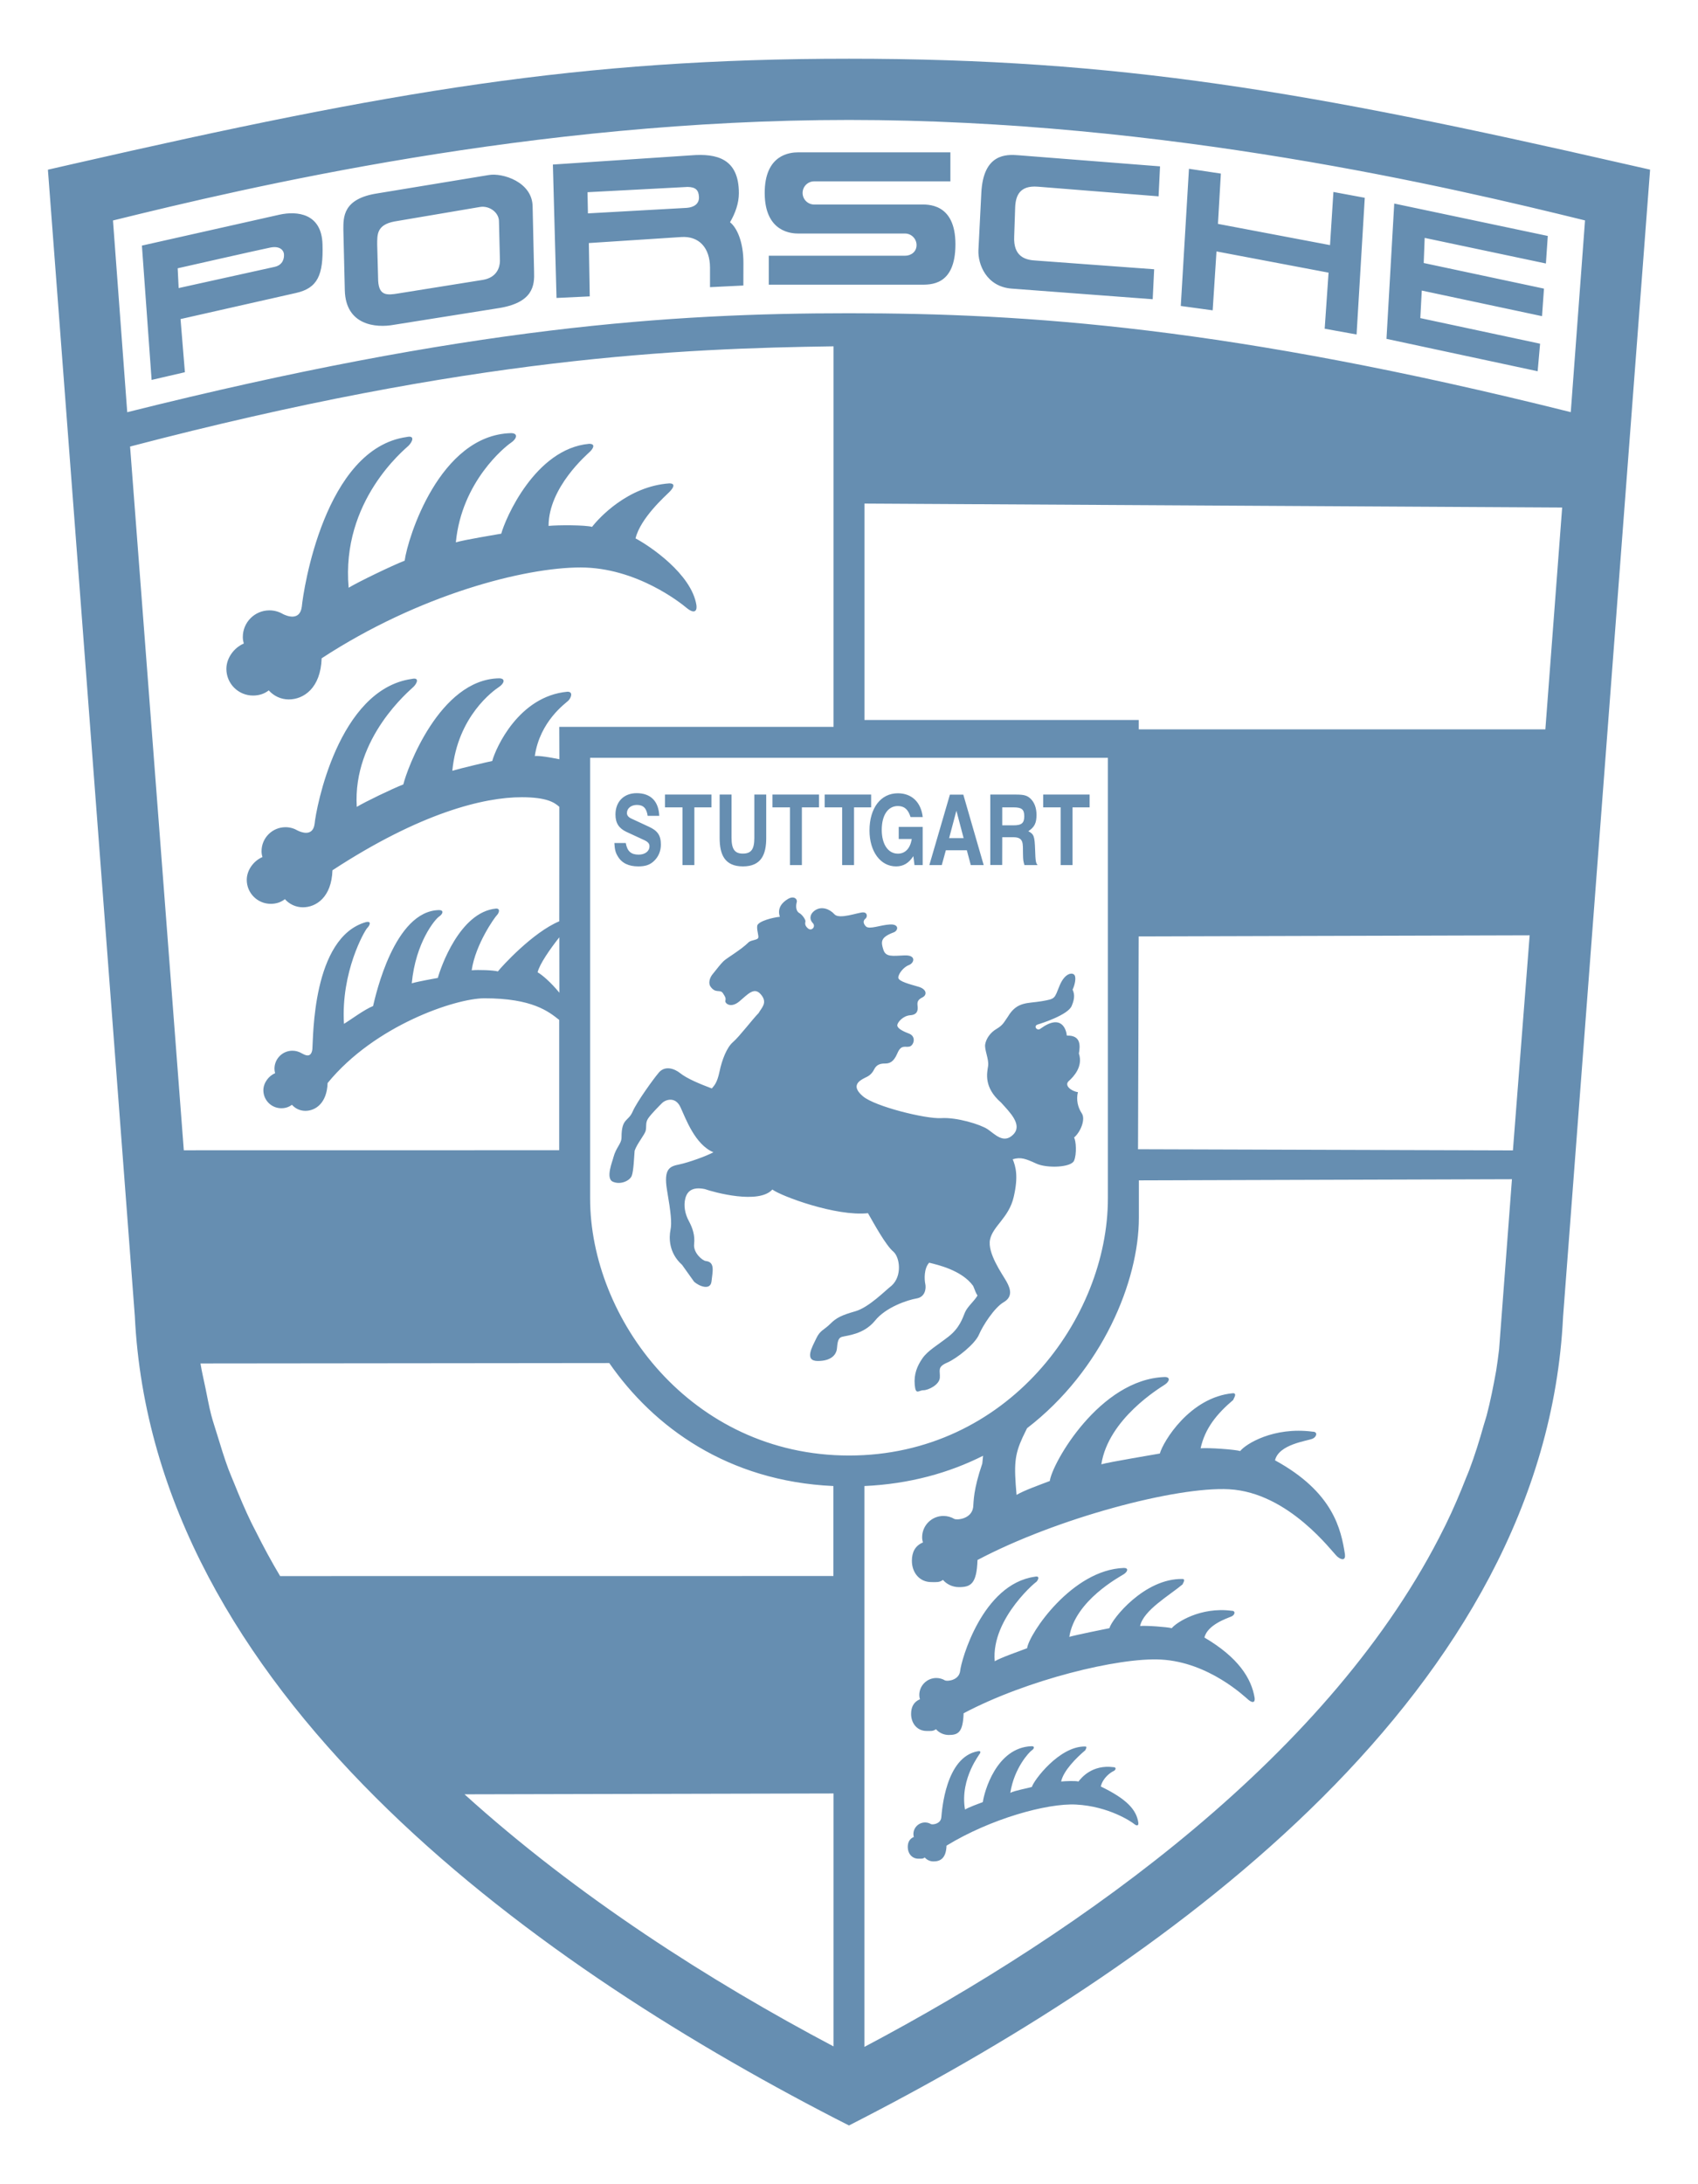 <svg width="28" height="36" viewBox="0 0 28 36" fill="none" xmlns="http://www.w3.org/2000/svg">
<path d="M19.861 26.99C19.912 26.776 20.24 26.672 20.31 26.641C20.363 26.617 20.381 26.549 20.31 26.549C19.794 26.481 19.394 26.744 19.322 26.836C19.251 26.816 18.902 26.79 18.8 26.8C18.857 26.538 19.281 26.299 19.509 26.107C19.476 26.135 19.57 26.025 19.499 26.025C18.873 26.012 18.335 26.683 18.294 26.836C18.243 26.846 17.735 26.948 17.633 26.979C17.726 26.378 18.471 25.986 18.533 25.945C18.595 25.904 18.615 25.843 18.533 25.843C17.675 25.872 16.968 26.932 16.937 27.166C16.804 27.217 16.505 27.32 16.403 27.381C16.339 26.659 17.152 26.011 17.083 26.08C17.124 26.039 17.154 25.968 17.063 25.988C16.197 26.11 15.848 27.373 15.833 27.541C15.813 27.699 15.619 27.714 15.584 27.697C15.542 27.672 15.493 27.657 15.44 27.657C15.285 27.657 15.159 27.783 15.159 27.938C15.159 27.965 15.163 27.983 15.17 28.007C15.069 28.05 15.024 28.133 15.024 28.249C15.024 28.404 15.124 28.53 15.28 28.53C15.345 28.53 15.386 28.537 15.434 28.501C15.485 28.559 15.561 28.596 15.645 28.596C15.8 28.596 15.879 28.554 15.89 28.238C16.929 27.688 18.445 27.315 19.144 27.353C19.935 27.396 20.526 27.966 20.587 28.017C20.648 28.068 20.699 28.068 20.689 27.986C20.637 27.663 20.419 27.318 19.861 26.99ZM18.152 29.445C18.187 29.299 18.316 29.212 18.364 29.19C18.4 29.174 18.413 29.127 18.364 29.127C18.011 29.08 17.833 29.3 17.784 29.363C17.735 29.349 17.568 29.356 17.498 29.363C17.537 29.184 17.747 28.973 17.903 28.842C17.88 28.861 17.945 28.786 17.896 28.786C17.468 28.777 17.044 29.348 17.016 29.452C16.938 29.477 16.739 29.509 16.66 29.55C16.724 29.139 16.971 28.879 17.012 28.851C17.054 28.823 17.068 28.781 17.012 28.781C16.426 28.801 16.228 29.542 16.207 29.702C16.116 29.737 15.983 29.784 15.913 29.825C15.822 29.302 16.186 28.88 16.139 28.927C16.167 28.899 16.188 28.85 16.125 28.864C15.591 28.959 15.533 29.843 15.522 29.958C15.508 30.066 15.376 30.077 15.352 30.065C15.323 30.048 15.29 30.038 15.254 30.038C15.148 30.038 15.062 30.124 15.062 30.23C15.062 30.248 15.065 30.261 15.069 30.277C15 30.306 14.969 30.363 14.969 30.443C14.969 30.549 15.038 30.635 15.144 30.635C15.188 30.635 15.217 30.64 15.249 30.615C15.284 30.655 15.336 30.68 15.393 30.68C15.499 30.68 15.601 30.636 15.608 30.42C16.331 29.978 17.268 29.717 17.746 29.743C18.287 29.772 18.659 30.027 18.701 30.062C18.743 30.097 18.778 30.097 18.771 30.041C18.739 29.818 18.563 29.644 18.152 29.445ZM15.115 21.401C15.258 21.377 15.274 21.234 15.258 21.162C15.242 21.09 15.234 20.907 15.322 20.812C15.449 20.844 15.856 20.931 16.047 21.194C16.079 21.266 16.087 21.306 16.119 21.353C16.063 21.449 15.952 21.536 15.912 21.632C15.872 21.728 15.824 21.887 15.641 22.03C15.458 22.173 15.299 22.261 15.211 22.388C15.123 22.515 15.068 22.651 15.084 22.826C15.1 23.001 15.148 22.914 15.227 22.914C15.306 22.914 15.49 22.826 15.498 22.707C15.506 22.588 15.45 22.532 15.617 22.46C15.784 22.388 16.079 22.149 16.143 21.998C16.207 21.847 16.398 21.552 16.549 21.464C16.7 21.376 16.668 21.249 16.597 21.122C16.525 20.995 16.278 20.652 16.326 20.429C16.374 20.206 16.637 20.071 16.716 19.728C16.796 19.386 16.748 19.226 16.7 19.107C16.835 19.067 16.915 19.099 17.09 19.179C17.265 19.259 17.663 19.243 17.711 19.131C17.759 19.019 17.743 18.797 17.711 18.749C17.823 18.653 17.902 18.446 17.839 18.351C17.775 18.255 17.743 18.128 17.775 18.001C17.664 17.985 17.544 17.89 17.624 17.818C17.704 17.746 17.863 17.579 17.791 17.364C17.815 17.229 17.823 17.061 17.592 17.069C17.584 16.981 17.512 16.695 17.154 16.957C17.098 16.997 17.035 16.909 17.114 16.885C17.194 16.861 17.608 16.726 17.671 16.582C17.734 16.438 17.711 16.367 17.687 16.311C17.719 16.247 17.751 16.12 17.719 16.072C17.687 16.024 17.56 16.032 17.472 16.247C17.384 16.462 17.408 16.462 17.177 16.502C16.946 16.542 16.771 16.502 16.62 16.757C16.572 16.821 16.548 16.892 16.437 16.956C16.325 17.02 16.262 17.123 16.246 17.211C16.23 17.299 16.31 17.458 16.294 17.569C16.278 17.68 16.214 17.919 16.509 18.174C16.652 18.333 16.867 18.54 16.708 18.7C16.549 18.86 16.405 18.692 16.286 18.612C16.167 18.532 15.776 18.413 15.522 18.429C15.267 18.445 14.431 18.238 14.232 18.071C14.033 17.904 14.155 17.819 14.256 17.768C14.328 17.736 14.375 17.704 14.415 17.625C14.455 17.545 14.519 17.529 14.59 17.529C14.662 17.529 14.733 17.513 14.797 17.362C14.861 17.211 14.925 17.266 14.996 17.25C15.068 17.234 15.116 17.083 14.988 17.035C14.86 16.987 14.789 16.939 14.797 16.892C14.805 16.844 14.893 16.741 15.012 16.733C15.131 16.725 15.139 16.645 15.131 16.582C15.123 16.518 15.131 16.478 15.211 16.439C15.291 16.399 15.283 16.304 15.147 16.264C15.012 16.224 14.813 16.176 14.813 16.113C14.813 16.05 14.901 15.938 14.988 15.906C15.076 15.874 15.115 15.739 14.916 15.747C14.717 15.755 14.605 15.779 14.566 15.651C14.526 15.524 14.518 15.452 14.725 15.372C14.813 15.348 14.837 15.229 14.677 15.237C14.518 15.245 14.335 15.325 14.279 15.269C14.223 15.213 14.239 15.165 14.271 15.142C14.303 15.118 14.311 15.038 14.231 15.038C14.151 15.038 13.841 15.158 13.761 15.07C13.681 14.982 13.554 14.935 13.45 14.998C13.346 15.062 13.346 15.157 13.402 15.213C13.458 15.269 13.386 15.356 13.322 15.301C13.258 15.245 13.282 15.205 13.282 15.182C13.282 15.158 13.234 15.078 13.178 15.047C13.122 15.015 13.122 14.928 13.138 14.872C13.154 14.816 13.09 14.76 12.995 14.816C12.899 14.872 12.812 14.967 12.86 15.111C12.756 15.119 12.494 15.183 12.486 15.262C12.478 15.342 12.518 15.429 12.502 15.461C12.486 15.493 12.398 15.493 12.351 15.525C12.216 15.66 11.985 15.788 11.929 15.844C11.873 15.9 11.833 15.956 11.762 16.043C11.69 16.123 11.684 16.214 11.714 16.258C11.802 16.385 11.873 16.298 11.921 16.37C11.969 16.442 11.969 16.458 11.961 16.497C11.953 16.537 12.049 16.624 12.192 16.505C12.335 16.385 12.439 16.258 12.55 16.394C12.662 16.529 12.558 16.609 12.51 16.697C12.414 16.793 12.191 17.087 12.088 17.175C11.984 17.263 11.905 17.47 11.865 17.661C11.825 17.852 11.777 17.892 11.738 17.94C11.547 17.868 11.332 17.781 11.212 17.685C11.132 17.621 10.957 17.542 10.846 17.701C10.79 17.765 10.504 18.155 10.432 18.322C10.36 18.489 10.249 18.426 10.249 18.744C10.249 18.856 10.161 18.903 10.114 19.079C10.106 19.127 9.979 19.421 10.106 19.477C10.233 19.533 10.385 19.461 10.417 19.381C10.449 19.301 10.457 19.054 10.465 18.967C10.505 18.847 10.632 18.704 10.648 18.633C10.664 18.561 10.64 18.506 10.688 18.434C10.736 18.362 10.871 18.227 10.919 18.179C10.967 18.131 11.134 18.06 11.222 18.251C11.31 18.442 11.461 18.864 11.764 18.992C11.645 19.056 11.358 19.159 11.207 19.191C11.056 19.223 10.936 19.247 11 19.621C11.064 19.995 11.08 20.155 11.056 20.274C11.032 20.394 11.024 20.648 11.247 20.847L11.446 21.126C11.526 21.198 11.717 21.277 11.733 21.118C11.749 20.959 11.797 20.8 11.637 20.784C11.581 20.776 11.43 20.649 11.446 20.505C11.462 20.362 11.422 20.242 11.358 20.123C11.294 20.004 11.27 19.868 11.302 19.749C11.334 19.63 11.421 19.558 11.621 19.598C11.78 19.654 12.513 19.853 12.736 19.606C12.887 19.717 13.787 20.052 14.313 19.996C14.409 20.163 14.608 20.53 14.735 20.633C14.839 20.729 14.878 21.031 14.703 21.19C14.599 21.27 14.329 21.548 14.106 21.612C13.883 21.676 13.795 21.716 13.692 21.819C13.588 21.923 13.525 21.923 13.461 22.058C13.397 22.193 13.254 22.432 13.485 22.432C13.716 22.432 13.78 22.321 13.796 22.257C13.812 22.193 13.796 22.058 13.884 22.034C13.972 22.01 14.242 21.994 14.426 21.771C14.605 21.544 14.971 21.425 15.115 21.401ZM10.48 8.874C10.56 8.54 10.974 8.173 11.037 8.11C11.101 8.046 11.149 7.967 11.037 7.967C10.352 8.015 9.874 8.54 9.763 8.684C9.651 8.652 9.206 8.652 9.046 8.668C9.046 8.031 9.683 7.489 9.731 7.442C9.779 7.394 9.827 7.315 9.715 7.315C8.823 7.395 8.329 8.557 8.266 8.796C8.186 8.812 7.677 8.892 7.517 8.939C7.613 7.936 8.329 7.362 8.425 7.298C8.521 7.234 8.552 7.139 8.425 7.139C7.246 7.171 6.721 8.875 6.673 9.241C6.466 9.321 5.908 9.591 5.749 9.687C5.622 8.254 6.673 7.409 6.737 7.346C6.801 7.282 6.849 7.171 6.705 7.203C5.351 7.394 5.001 9.735 4.977 9.998C4.945 10.245 4.722 10.149 4.668 10.122C4.602 10.083 4.525 10.06 4.443 10.06C4.2 10.06 4.004 10.257 4.004 10.499C4.004 10.54 4.01 10.569 4.02 10.607C3.862 10.674 3.733 10.843 3.733 11.025C3.733 11.268 3.93 11.464 4.172 11.464C4.273 11.464 4.358 11.436 4.432 11.379C4.513 11.47 4.63 11.528 4.762 11.528C5.005 11.528 5.288 11.344 5.304 10.85C6.913 9.799 8.649 9.353 9.573 9.353C10.497 9.353 11.23 9.942 11.325 10.022C11.421 10.102 11.5 10.102 11.484 9.974C11.404 9.463 10.719 9.001 10.48 8.874ZM4.61 3.538L2.34 4.048L2.5 6.262L3.049 6.135L2.977 5.259L4.88 4.829C5.238 4.749 5.334 4.534 5.318 4.025C5.303 3.514 4.897 3.475 4.61 3.538ZM4.531 4.398L2.946 4.748L2.93 4.422C2.93 4.422 4.3 4.111 4.459 4.08C4.618 4.049 4.676 4.128 4.682 4.184C4.69 4.255 4.666 4.367 4.531 4.398ZM8.059 2.885L6.219 3.188C5.654 3.276 5.662 3.578 5.662 3.785L5.686 4.788C5.702 5.361 6.196 5.409 6.498 5.353L8.202 5.082C8.799 4.994 8.815 4.7 8.807 4.477L8.783 3.41C8.783 2.997 8.282 2.845 8.059 2.885ZM7.963 4.613L6.57 4.836C6.379 4.868 6.251 4.876 6.236 4.629L6.22 4.032C6.22 3.865 6.212 3.705 6.507 3.65L7.917 3.411C8.068 3.387 8.228 3.499 8.228 3.65L8.244 4.303C8.242 4.406 8.194 4.574 7.963 4.613ZM15.178 3.371H13.426C13.32 3.371 13.235 3.285 13.235 3.18C13.235 3.074 13.321 2.989 13.426 2.989H15.672V2.511H13.163C13.036 2.511 12.606 2.539 12.61 3.188C12.614 3.837 13.068 3.849 13.163 3.849H14.923C15.029 3.849 15.114 3.935 15.114 4.04C15.114 4.146 15.028 4.215 14.923 4.215H12.677V4.692H15.178C15.337 4.692 15.755 4.716 15.755 4.027C15.756 3.339 15.286 3.371 15.178 3.371ZM21.932 4.04L20.084 3.69L20.132 2.861L19.606 2.782L19.471 5.043L19.997 5.115L20.06 4.144L21.908 4.494L21.844 5.418L22.37 5.513L22.505 3.26L21.988 3.164L21.932 4.04ZM22.863 5.585L25.356 6.119L25.396 5.665L23.421 5.243L23.445 4.789L25.428 5.211L25.46 4.757L23.477 4.335L23.493 3.921L25.492 4.343L25.523 3.889L22.991 3.355L22.863 5.585ZM16.182 3.18C16.15 3.833 16.134 4.128 16.134 4.128C16.126 4.351 16.261 4.725 16.683 4.757L19.008 4.932L19.032 4.438L17.09 4.295C16.907 4.287 16.708 4.231 16.724 3.897L16.74 3.419C16.748 3.228 16.812 3.053 17.114 3.077L19.105 3.236L19.129 2.742L16.796 2.559C16.596 2.543 16.214 2.527 16.182 3.18ZM12.184 3.185C12.185 2.612 11.818 2.527 11.4 2.56L9.117 2.712L9.177 4.911L9.725 4.885L9.71 4.006L11.231 3.907C11.53 3.886 11.707 4.088 11.708 4.41V4.733L12.258 4.706L12.259 4.338C12.261 3.992 12.153 3.753 12.038 3.663C12.125 3.515 12.184 3.349 12.184 3.185ZM11.326 3.426L9.695 3.517L9.688 3.168L11.34 3.081C11.468 3.084 11.521 3.13 11.526 3.247C11.531 3.363 11.439 3.417 11.326 3.426ZM10.531 14.086C10.405 14.086 10.343 14.03 10.319 13.895H10.131C10.137 14.002 10.15 14.054 10.187 14.113C10.252 14.225 10.365 14.28 10.525 14.28C10.64 14.28 10.713 14.256 10.778 14.197C10.856 14.127 10.898 14.03 10.898 13.92C10.898 13.764 10.839 13.691 10.704 13.628L10.405 13.489C10.362 13.468 10.338 13.438 10.338 13.401C10.338 13.323 10.407 13.267 10.502 13.267C10.609 13.267 10.661 13.32 10.68 13.447H10.871C10.861 13.205 10.729 13.073 10.498 13.073C10.288 13.073 10.149 13.213 10.149 13.425C10.149 13.567 10.206 13.654 10.334 13.713L10.626 13.848C10.686 13.877 10.71 13.905 10.71 13.948C10.71 14.03 10.637 14.086 10.531 14.086ZM11.254 14.258H11.45V13.307H11.732V13.096H10.966V13.307H11.254V14.258ZM12.251 14.28C12.557 14.28 12.635 14.078 12.635 13.813V13.096H12.439V13.808C12.439 13.999 12.388 14.069 12.248 14.069C12.116 14.069 12.063 13.996 12.063 13.808V13.096H11.867V13.813C11.867 14.081 11.947 14.28 12.251 14.28ZM13.027 14.258H13.223V13.307H13.505V13.096H12.738V13.307H13.027V14.258ZM14.776 14.28C14.895 14.28 14.986 14.227 15.061 14.111L15.08 14.258H15.215V13.629H14.82V13.828H15.035C15.009 13.984 14.928 14.07 14.806 14.07C14.645 14.07 14.54 13.916 14.54 13.678C14.54 13.436 14.642 13.285 14.806 13.285C14.913 13.285 14.976 13.341 15.015 13.467H15.216C15.187 13.22 15.034 13.075 14.805 13.075C14.523 13.075 14.338 13.319 14.338 13.688C14.338 14.035 14.519 14.28 14.776 14.28ZM17.49 14.258H17.686V13.307H17.968V13.096H17.202V13.307H17.49V14.258ZM13.887 14.258H14.083V13.307H14.365V13.096H13.599V13.307H13.887V14.258ZM15.597 14.014H15.943L16.008 14.258H16.221L15.885 13.097H15.664L15.325 14.258H15.53L15.597 14.014ZM15.771 13.362L15.89 13.814H15.651L15.771 13.362ZM16.527 13.799H16.707C16.889 13.799 16.865 13.904 16.869 14.075C16.871 14.179 16.874 14.194 16.893 14.258H17.11C17.08 14.223 17.075 14.194 17.069 14.006C17.061 13.781 17.05 13.75 16.957 13.7C17.059 13.633 17.092 13.565 17.092 13.431C17.092 13.316 17.057 13.224 16.993 13.163C16.936 13.11 16.885 13.096 16.749 13.096H16.33V14.257H16.526L16.527 13.799C16.526 13.799 16.527 13.799 16.527 13.799ZM16.527 13.307H16.713C16.848 13.307 16.89 13.34 16.89 13.453C16.89 13.566 16.847 13.603 16.713 13.603H16.527V13.307ZM26.79 2.701C21.544 1.502 18.452 0.968 14 0.968C9.547 0.968 6.456 1.503 1.21 2.701L0.79 2.797L2.223 21.689C2.52 27.85 8.666 32.282 13.77 34.915L14 35.032L14.229 34.914C19.333 32.281 25.479 27.85 25.775 21.702L27.21 2.796L26.79 2.701ZM24.514 23.333C24.5 23.386 24.481 23.439 24.466 23.492C24.396 23.741 24.319 23.989 24.227 24.232C24.212 24.272 24.194 24.312 24.178 24.352C24.076 24.612 23.967 24.87 23.843 25.123C23.835 25.139 23.827 25.155 23.819 25.171C21.98 28.892 17.867 31.827 14.254 33.737V24.493C15.001 24.459 15.653 24.275 16.211 23.994L16.198 24.122C16.048 24.56 16.057 24.745 16.048 24.84C16.022 25.038 15.78 25.057 15.737 25.035C15.684 25.004 15.623 24.986 15.557 24.986C15.363 24.986 15.206 25.143 15.206 25.337C15.206 25.37 15.211 25.393 15.219 25.423C15.093 25.476 15.037 25.58 15.037 25.725C15.037 25.919 15.162 26.076 15.357 26.076C15.438 26.076 15.49 26.085 15.549 26.04C15.613 26.113 15.708 26.159 15.813 26.159C16.007 26.159 16.106 26.107 16.119 25.712C17.417 25.025 19.392 24.499 20.267 24.546C21.256 24.599 21.974 25.591 22.051 25.655C22.127 25.719 22.191 25.719 22.178 25.617C22.114 25.209 21.988 24.595 21.025 24.069C21.089 23.801 21.559 23.751 21.646 23.712C21.712 23.683 21.735 23.597 21.646 23.597C21.001 23.512 20.541 23.801 20.451 23.916C20.362 23.89 19.925 23.859 19.798 23.871C19.87 23.544 20.061 23.305 20.346 23.065C20.305 23.1 20.422 22.963 20.333 22.963C19.619 23.027 19.177 23.766 19.126 23.957C19.062 23.97 18.288 24.097 18.161 24.135C18.277 23.384 19.129 22.874 19.206 22.823C19.283 22.772 19.308 22.696 19.206 22.696C18.134 22.732 17.349 24.117 17.311 24.41C17.145 24.474 16.891 24.563 16.763 24.639C16.719 24.14 16.728 23.985 16.864 23.688L16.936 23.54C18.181 22.583 18.78 21.109 18.78 20.072V19.455L24.932 19.436L24.72 22.239C24.706 22.356 24.691 22.473 24.672 22.591C24.627 22.839 24.579 23.088 24.514 23.333ZM18.778 12.021V11.867H14.255V8.3L25.76 8.365L25.483 12.021H18.778ZM25.224 15.416L24.948 18.961L18.766 18.942L18.777 15.434L25.224 15.416ZM7.66 29.574L13.745 29.56V33.729C11.71 32.654 9.517 31.255 7.66 29.574ZM9.731 19.753V12.49H14H18.269V19.753C18.269 21.728 16.613 23.99 14 23.99C11.388 23.989 9.731 21.728 9.731 19.753ZM9.224 12.514C9.074 12.484 8.9 12.453 8.819 12.461C8.903 11.884 9.329 11.591 9.372 11.548C9.415 11.505 9.458 11.401 9.358 11.401C8.555 11.473 8.175 12.328 8.117 12.543C8.045 12.557 7.603 12.661 7.459 12.704C7.545 11.801 8.142 11.38 8.228 11.323C8.314 11.266 8.343 11.18 8.228 11.18C7.247 11.199 6.708 12.685 6.651 12.929C6.465 13.001 6.027 13.213 5.883 13.299C5.813 12.155 6.762 11.377 6.82 11.319C6.878 11.261 6.92 11.161 6.791 11.19C5.572 11.362 5.209 13.342 5.188 13.578C5.159 13.8 4.959 13.714 4.91 13.69C4.851 13.655 4.782 13.634 4.708 13.634C4.49 13.634 4.313 13.811 4.313 14.029C4.313 14.066 4.318 14.092 4.328 14.126C4.186 14.186 4.069 14.338 4.069 14.502C4.069 14.72 4.246 14.897 4.464 14.897C4.555 14.897 4.631 14.872 4.698 14.82C4.77 14.902 4.877 14.954 4.995 14.954C5.213 14.954 5.468 14.788 5.482 14.344C6.93 13.398 7.979 13.138 8.607 13.14C9.008 13.141 9.139 13.222 9.223 13.298L9.222 15.185C8.785 15.368 8.275 15.928 8.21 16.011C8.135 15.99 7.885 15.982 7.778 15.992C7.841 15.56 8.16 15.117 8.193 15.085C8.225 15.053 8.258 14.975 8.182 14.975C7.58 15.029 7.263 15.957 7.22 16.118C7.166 16.129 6.898 16.175 6.79 16.207C6.854 15.53 7.175 15.151 7.239 15.108C7.304 15.065 7.325 15 7.239 15C6.503 15.014 6.195 16.4 6.152 16.582C6.012 16.636 5.779 16.811 5.672 16.875C5.62 16.017 6.013 15.338 6.056 15.295C6.099 15.252 6.131 15.177 6.035 15.198C5.145 15.45 5.167 17.115 5.151 17.292C5.13 17.459 5.011 17.378 4.974 17.36C4.93 17.334 4.878 17.318 4.822 17.318C4.658 17.318 4.526 17.451 4.526 17.615C4.526 17.643 4.53 17.662 4.537 17.688C4.431 17.733 4.343 17.847 4.343 17.97C4.343 18.134 4.476 18.266 4.639 18.266C4.707 18.266 4.764 18.247 4.814 18.209C4.868 18.271 4.948 18.309 5.036 18.309C5.2 18.309 5.391 18.185 5.402 17.851C6.179 16.899 7.514 16.455 7.985 16.454C8.781 16.453 9.048 16.674 9.221 16.81V18.958L3.031 18.959L2.145 7.36C7.787 5.882 11.221 5.744 13.745 5.708V11.98H9.222L9.224 12.514ZM9.224 16.362C9.083 16.189 8.935 16.063 8.865 16.026C8.897 15.89 9.073 15.638 9.223 15.449L9.224 16.362ZM14 5.163C11.069 5.163 7.724 5.386 2.098 6.794L1.863 3.634C4.061 3.092 8.776 1.977 14 1.977C19.224 1.977 23.939 3.092 26.137 3.633L25.902 6.793C20.275 5.386 16.93 5.163 14 5.163ZM4.619 25.977C4.474 25.734 4.341 25.487 4.216 25.237C4.192 25.189 4.166 25.142 4.143 25.094C4.041 24.884 3.951 24.67 3.864 24.454C3.832 24.374 3.796 24.293 3.766 24.213C3.697 24.027 3.64 23.838 3.582 23.649C3.55 23.541 3.512 23.434 3.484 23.326C3.445 23.177 3.419 23.025 3.387 22.873C3.36 22.74 3.327 22.607 3.306 22.473L10.047 22.466C10.777 23.519 11.998 24.414 13.743 24.493V25.976L4.619 25.977C4.619 25.978 4.619 25.977 4.619 25.977Z" fill="#668EB1"/>
</svg>
